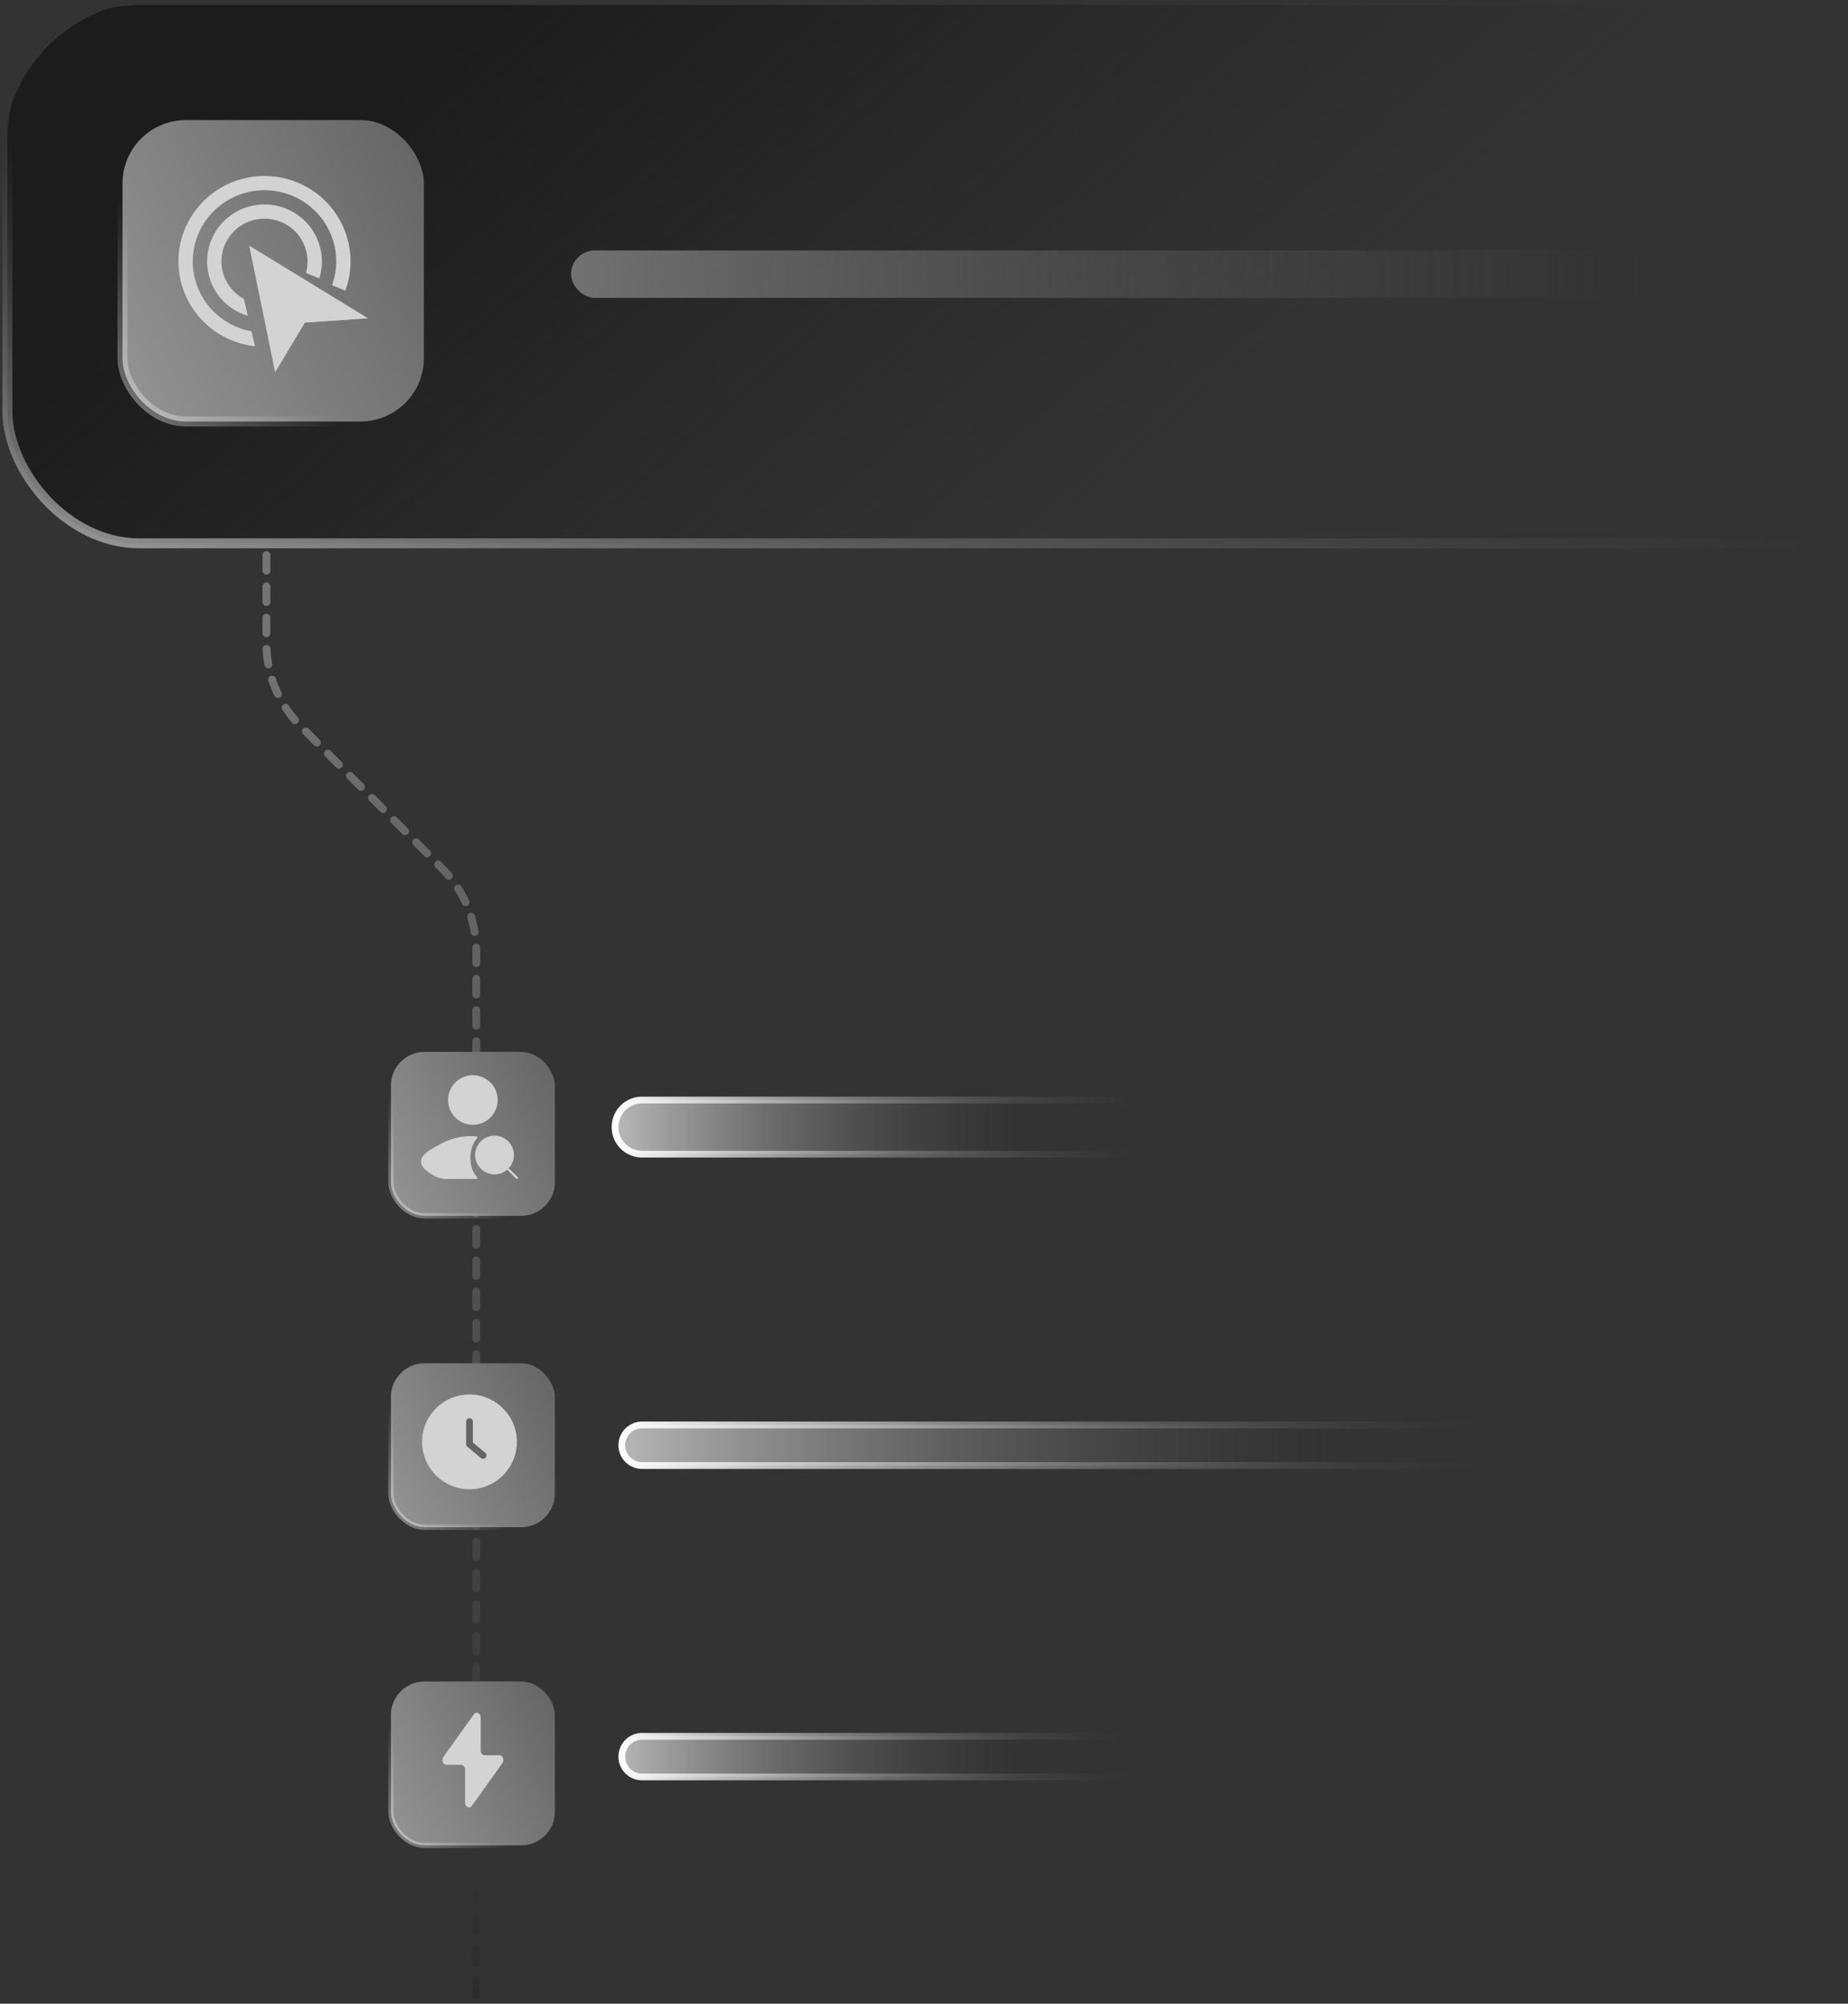 <svg xmlns="http://www.w3.org/2000/svg" fill="none" viewBox="0 0 273 296"><rect x="0" y="0" width="273" height="296" fill="#333333" stroke="none"/><g clip-path="url(#a)"><rect width="380.528" height="79.528" x="1.095" y=".736" fill="url(#b)" rx="19.476"/><rect width="380.528" height="79.528" x="1.095" y=".736" stroke="url(#c)" stroke-width="1.472" rx="19.476"/><rect width="44.528" height="44.528" x="18.095" y="17.736" fill="url(#d)" rx="9.37"/><rect width="44.528" height="44.528" x="18.095" y="17.736" stroke="url(#e)" stroke-width="1.472" rx="9.37"/><path fill="#d3d3d3" d="M37.144 30.424a8.53 8.53 0 0 1 6.4 1.046 8.4 8.4 0 0 1 3.78 5.23 8.3 8.3 0 0 1-.152 4.418l-1.983-.79a6.25 6.25 0 0 0 .072-3.15 6.3 6.3 0 0 0-2.835-3.922 6.4 6.4 0 0 0-4.8-.785 6.35 6.35 0 0 0-3.954 2.813 6.26 6.26 0 0 0-.79 4.762 6.34 6.34 0 0 0 3.143 4.107l.588 2.497c-2.809-.838-5.072-3.055-5.795-6.126a8.35 8.35 0 0 1 1.054-6.35 8.47 8.47 0 0 1 5.272-3.75m-.964-4.093a12.8 12.8 0 0 1 9.6 1.568 12.62 12.62 0 0 1 5.671 7.844c.585 2.48.383 4.957-.434 7.186l-1.964-.793c.659-1.84.814-3.88.335-5.915a10.51 10.51 0 0 0-4.726-6.536 10.67 10.67 0 0 0-8-1.307 10.6 10.6 0 0 0-6.59 4.688 10.44 10.44 0 0 0-1.317 7.937c.988 4.196 4.374 7.21 8.398 7.94l.52 2.21c-5.208-.584-9.723-4.33-10.981-9.672a12.53 12.53 0 0 1 1.58-9.525 12.7 12.7 0 0 1 7.908-5.625"/><path fill="#d3d3d3" d="M36.823 36.334 40.646 55l4.393-7.332 9.22-.676z"/><path fill="#d3d3d3" d="m36.817 36.292 8.074 11.349 9.467-.618z"/><rect width="205" height="7" x="84.358" y="37" fill="url(#f)" rx="3.5"/><path fill="url(#g)" stroke="url(#h)" d="M164.858 162.5a4 4 0 1 1 0 8h-70a4 4 0 0 1 0-8z"/><path fill="url(#i)" stroke="url(#j)" d="M94.858 210.5h129a3 3 0 1 1 0 6h-129a3 3 0 1 1 0-6Z"/><path fill="url(#k)" stroke="url(#l)" d="M94.858 256.5h70a3 3 0 1 1 0 6h-70a3 3 0 1 1 0-6Z"/><path stroke="url(#m)" stroke-dasharray="2.31 2.31" stroke-linecap="round" stroke-width="1.156" d="M39.358 82v13.041c0 4.585 1.815 8.983 5.049 12.233l20.903 21.015a17.35 17.35 0 0 1 5.048 12.233V335"/><rect width="24.219" height="24.219" x="57.749" y="155.391" fill="url(#n)" rx="4.972"/><rect width="24.219" height="24.219" x="57.749" y="155.391" stroke="url(#o)" stroke-width=".781" rx="4.972"/><path fill="#d3d3d3" d="m75.158 172.8 1.2 1.2zm.6-2.1a2.7 2.7 0 1 0-5.398 0 2.7 2.7 0 0 0 5.398 0"/><path stroke="#d3d3d3" stroke-linecap="round" stroke-linejoin="round" stroke-width=".325" d="m75.158 172.8 1.2 1.2m-.6-3.3a2.7 2.7 0 1 0-5.398 0 2.7 2.7 0 0 0 5.398 0"/><path fill="#d3d3d3" stroke="#d3d3d3" stroke-linecap="round" stroke-linejoin="round" stroke-width=".325" d="M73.092 163.839a3.49 3.49 0 0 0-.759-3.814 3.501 3.501 0 0 0-5.975 2.475 3.5 3.5 0 0 0 1.025 2.475 3.5 3.5 0 0 0 3.815.759 3.5 3.5 0 0 0 1.894-1.895M66.03 174h4.328s-1.028-.922-1.028-2.933 1.028-3.031 1.028-3.031a8.97 8.97 0 0 0-5.137 1.076c-1.132.631-4.1 1.921-2.292 3.536.882.788 1.865 1.352 3.101 1.352"/><rect width="24.219" height="24.219" x="57.749" y="201.391" fill="url(#p)" rx="4.972"/><rect width="24.219" height="24.219" x="57.749" y="201.391" stroke="url(#q)" stroke-width=".781" rx="4.972"/><path fill="#d3d3d3" d="M69.358 220a7 7 0 1 0 0-14 7 7 0 0 0 0 14"/><path stroke="#656565" stroke-linecap="round" stroke-linejoin="round" d="M69.358 210v3.333l2 1.667"/><rect width="24.219" height="24.219" x="57.749" y="248.391" fill="url(#r)" rx="4.972"/><rect width="24.219" height="24.219" x="57.749" y="248.391" stroke="url(#s)" stroke-width=".781" rx="4.972"/><path fill="#d3d3d3" d="m65.504 259.531 4.499-6.288c.352-.492 1.01-.186 1.01.469v4.867c0 .393.26.71.578.71h2.189c.497 0 .762.721.433 1.181l-4.498 6.287c-.353.492-1.011.186-1.011-.469v-4.867c0-.393-.259-.71-.578-.71h-2.189c-.497 0-.761-.721-.433-1.18"/></g><defs><linearGradient id="b" x1="9.463" x2="82.428" y1="56.627" y2="141.5" gradientUnits="userSpaceOnUse"><stop stop-color="#1c1c1c"/><stop offset="1" stop-color="#202020" stop-opacity="0"/></linearGradient><linearGradient id="c" x1="-24.931" x2="-5.853" y1="103.648" y2="18.347" gradientUnits="userSpaceOnUse"><stop stop-color="#fff"/><stop offset="1" stop-color="#6c6c6c" stop-opacity="0"/></linearGradient><linearGradient id="d" x1="104.624" x2="14.178" y1="8.292" y2="53.013" gradientUnits="userSpaceOnUse"><stop stop-color="#424242"/><stop offset="1" stop-color="#949494"/></linearGradient><linearGradient id="e" x1="-10.444" x2="27.745" y1="77.634" y2="39.948" gradientUnits="userSpaceOnUse"><stop stop-color="#fff"/><stop offset="1" stop-color="#fff" stop-opacity="0"/></linearGradient><linearGradient id="f" x1="55.983" x2="243.031" y1="40.5" y2="40.497" gradientUnits="userSpaceOnUse"><stop stop-color="#888"/><stop offset="1" stop-color="#515151" stop-opacity="0"/></linearGradient><linearGradient id="g" x1="80.7" x2="150.957" y1="166.5" y2="166.5" gradientUnits="userSpaceOnUse"><stop stop-color="#e5e5e5"/><stop offset="1" stop-color="#515151" stop-opacity="0"/></linearGradient><linearGradient id="h" x1="169.421" x2="91.002" y1="166.672" y2="166.672" gradientUnits="userSpaceOnUse"><stop stop-color="#515151" stop-opacity="0"/><stop offset="1" stop-color="#fff"/></linearGradient><linearGradient id="i" x1="72.534" x2="196.624" y1="213.5" y2="213.499" gradientUnits="userSpaceOnUse"><stop stop-color="#e5e5e5"/><stop offset="1" stop-color="#515151" stop-opacity="0"/></linearGradient><linearGradient id="j" x1="220.065" x2="90.729" y1="213.107" y2="213.658" gradientUnits="userSpaceOnUse"><stop stop-color="#515151" stop-opacity="0"/><stop offset="1" stop-color="#fff"/></linearGradient><linearGradient id="k" x1="80.7" x2="150.957" y1="259.5" y2="259.5" gradientUnits="userSpaceOnUse"><stop stop-color="#e5e5e5"/><stop offset="1" stop-color="#515151" stop-opacity="0"/></linearGradient><linearGradient id="l" x1="167.93" x2="91.002" y1="259.552" y2="259.668" gradientUnits="userSpaceOnUse"><stop stop-color="#515151" stop-opacity="0"/><stop offset="1" stop-color="#fff"/></linearGradient><linearGradient id="m" x1="70.358" x2="39.033" y1="340.552" y2="88.966" gradientUnits="userSpaceOnUse"><stop stop-color="#1c1c1c"/><stop offset=".981" stop-color="#747474"/></linearGradient><linearGradient id="n" x1="104.785" x2="55.63" y1="150.267" y2="174.572" gradientUnits="userSpaceOnUse"><stop stop-color="#424242"/><stop offset="1" stop-color="#949494"/></linearGradient><linearGradient id="o" x1="42.249" x2="63.003" y1="187.953" y2="167.472" gradientUnits="userSpaceOnUse"><stop stop-color="#fff"/><stop offset="1" stop-color="#fff" stop-opacity="0"/></linearGradient><linearGradient id="p" x1="104.785" x2="55.63" y1="196.267" y2="220.572" gradientUnits="userSpaceOnUse"><stop stop-color="#424242"/><stop offset="1" stop-color="#949494"/></linearGradient><linearGradient id="q" x1="42.249" x2="63.003" y1="233.953" y2="213.472" gradientUnits="userSpaceOnUse"><stop stop-color="#fff"/><stop offset="1" stop-color="#fff" stop-opacity="0"/></linearGradient><linearGradient id="r" x1="104.785" x2="55.63" y1="243.267" y2="267.572" gradientUnits="userSpaceOnUse"><stop stop-color="#424242"/><stop offset="1" stop-color="#949494"/></linearGradient><linearGradient id="s" x1="42.249" x2="63.003" y1="280.953" y2="260.472" gradientUnits="userSpaceOnUse"><stop stop-color="#fff"/><stop offset="1" stop-color="#fff" stop-opacity="0"/></linearGradient><clipPath id="a"><rect width="324.452" height="321" x=".358" fill="#fff" rx="23.129"/></clipPath></defs></svg>